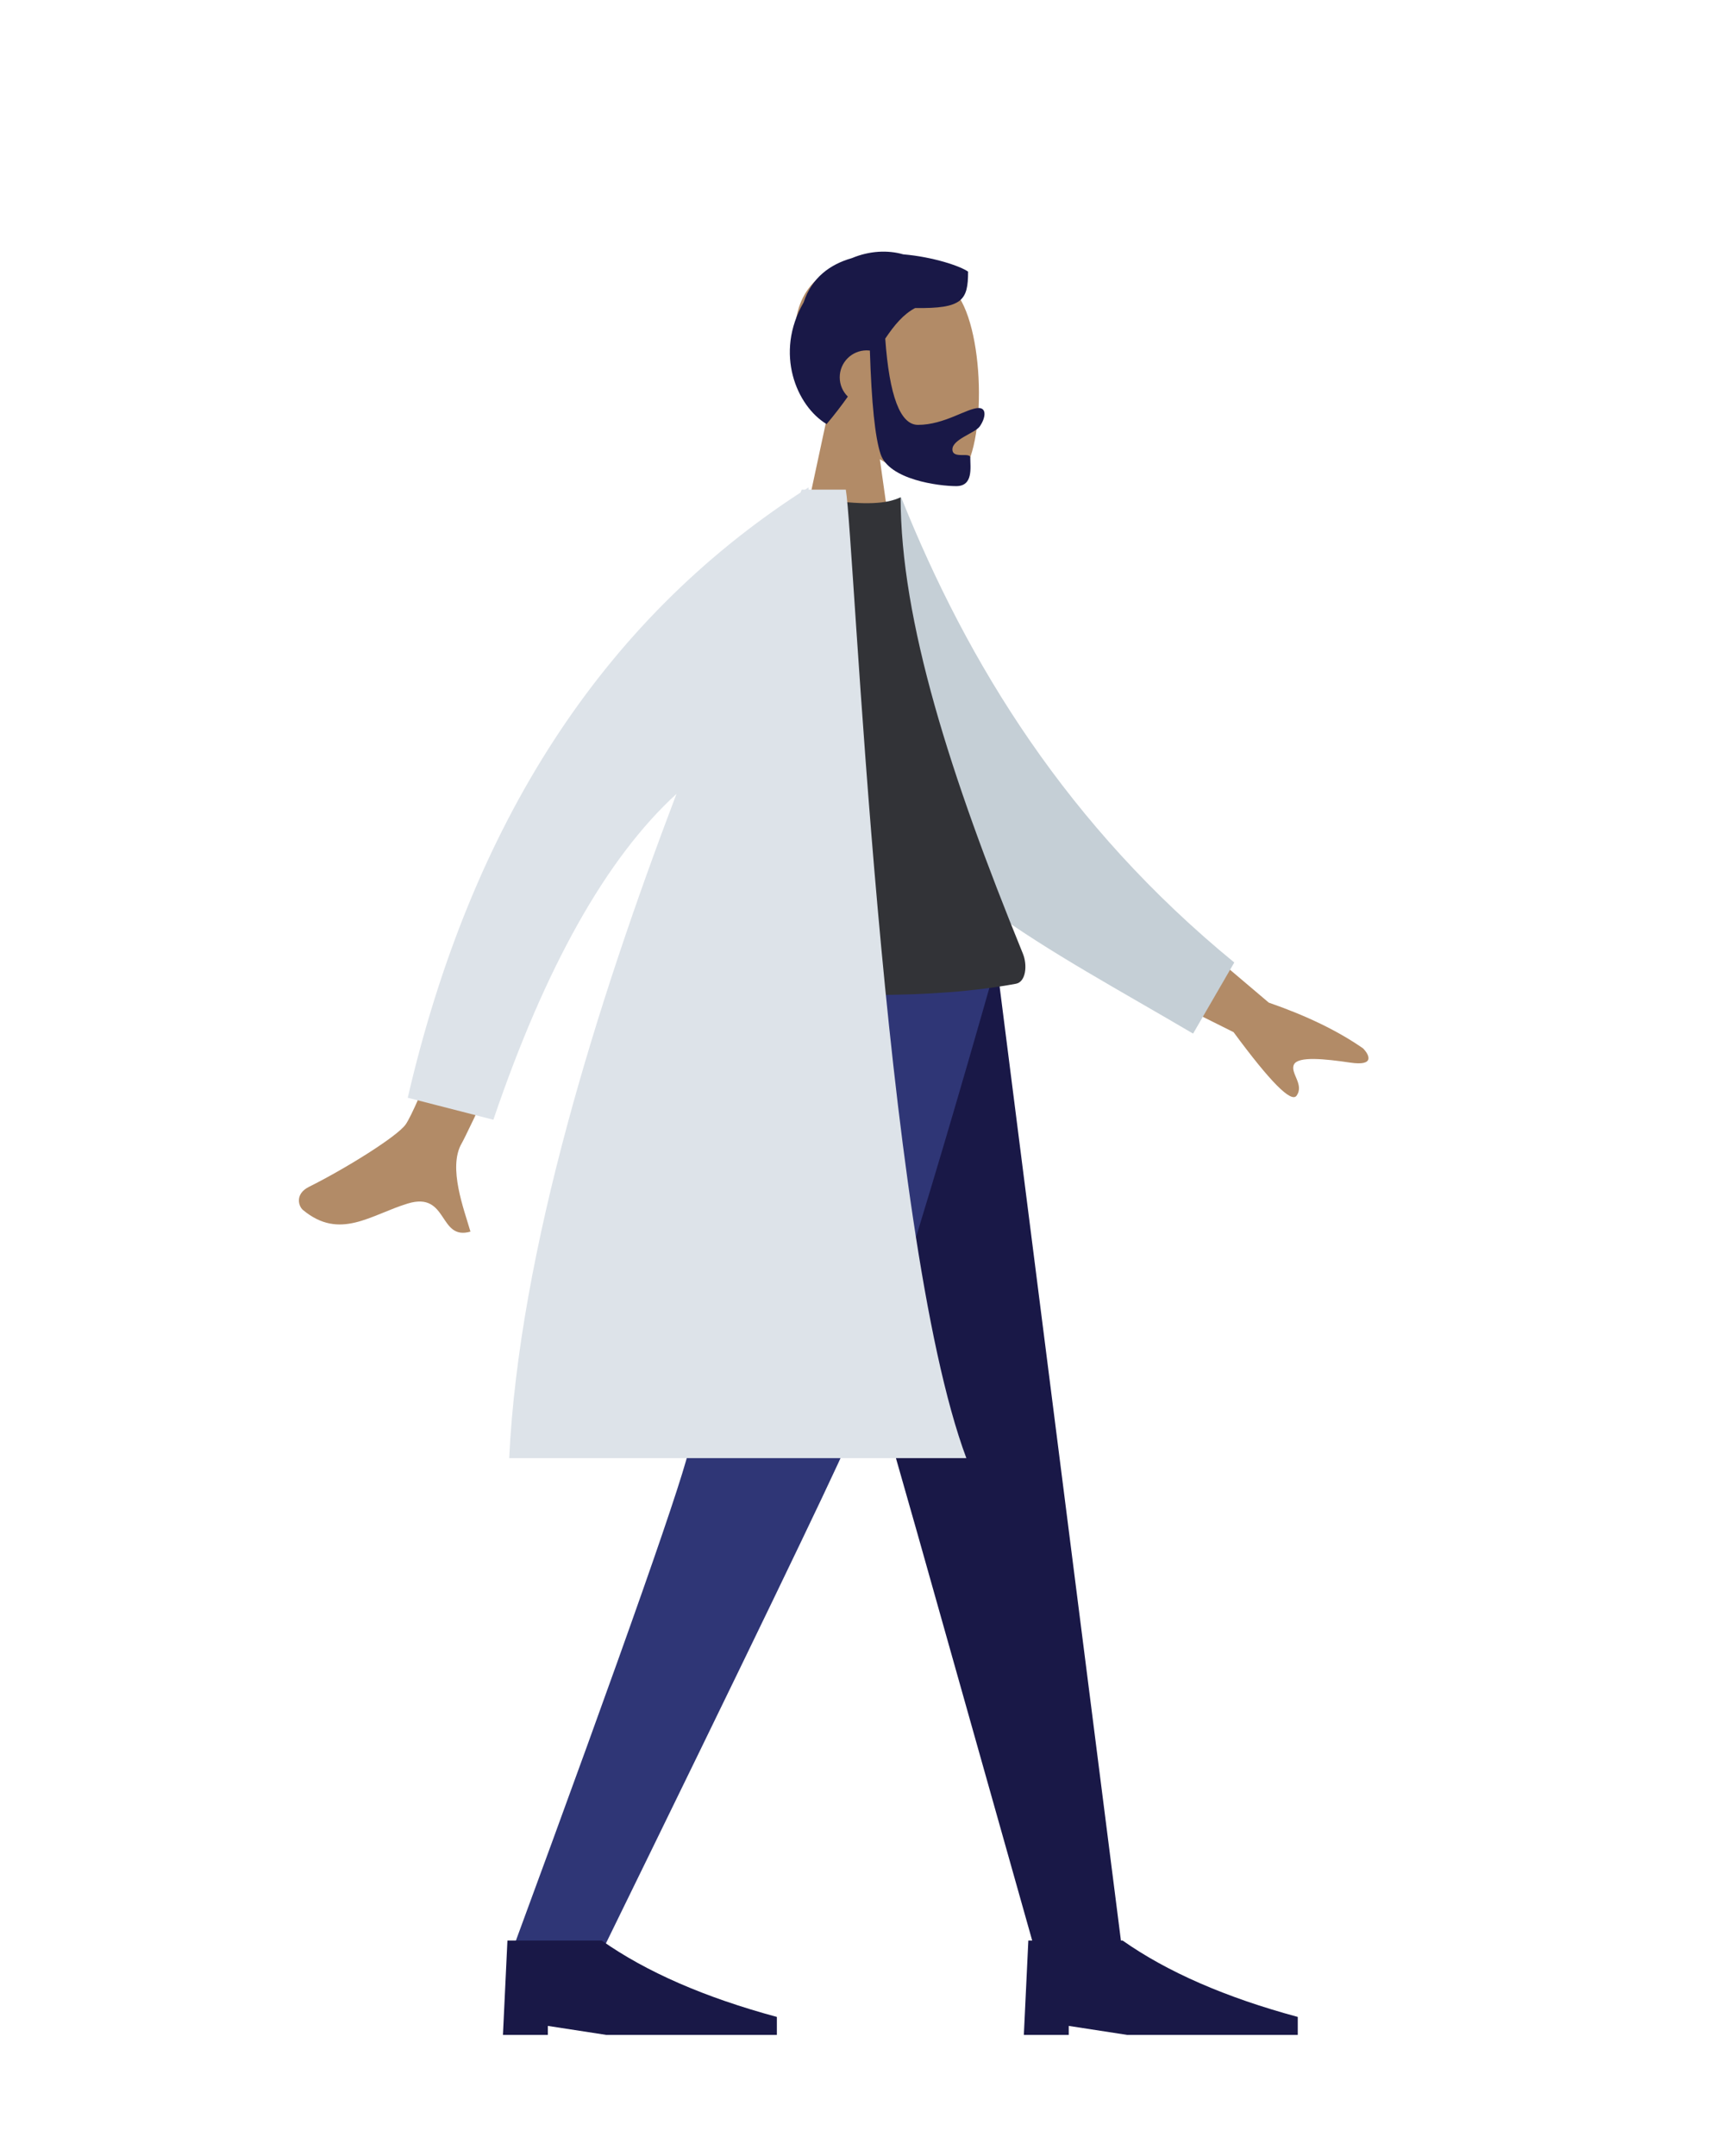 <svg width="238" height="300" viewBox="0 0 238 300" fill="none" xmlns="http://www.w3.org/2000/svg">
<path fill-rule="evenodd" clip-rule="evenodd" d="M115.164 57.806C112.284 54.426 110.335 50.283 110.66 45.641C111.599 32.266 130.218 35.208 133.84 41.959C137.461 48.709 137.031 65.833 132.35 67.04C130.483 67.521 126.507 66.342 122.46 63.903L125 81.875H110L115.164 57.806Z" fill="#B28B67"/>
<path fill-rule="evenodd" clip-rule="evenodd" d="M123.209 47.117C123.783 55.116 125.302 59.115 127.765 59.115C131.461 59.115 134.596 56.769 136.218 56.769C137.4 56.769 137.136 58.248 136.352 59.345C135.706 60.249 132.558 61.121 132.558 62.524C132.558 63.927 135.045 62.842 135.045 63.674C135.045 65.05 135.482 67.637 133.094 67.637C130.676 67.637 123.746 66.757 122.558 63.169C121.792 60.854 121.296 56.056 121.071 48.776C120.925 48.758 120.775 48.749 120.624 48.749C118.553 48.749 116.874 50.428 116.874 52.499C116.874 53.551 117.307 54.501 118.004 55.182C117.136 56.407 116.164 57.686 115.049 59.006C110.863 56.495 107.757 49.142 111.849 42.08C112.981 38.619 115.542 36.771 118.566 35.913C121.016 34.888 123.56 34.773 125.707 35.387C129.915 35.748 133.674 37.032 134.739 37.794C134.739 41.778 133.967 42.96 127.372 42.856C125.752 43.712 124.506 45.185 123.209 47.117Z" fill="#191847"/>
<path fill-rule="evenodd" clip-rule="evenodd" d="M105 133.75L127.659 213.267L144.192 271.875H156.25L138.682 133.75H105Z" fill="#191847"/>
<path fill-rule="evenodd" clip-rule="evenodd" d="M98.941 133.75C98.417 174.734 96.63 197.088 96.079 200.811C95.529 204.535 87.208 228.223 71.117 271.875H83.609C104.094 229.998 115.529 206.31 117.915 200.811C120.3 195.312 127.662 172.959 138.751 133.75H98.941Z" fill="#2F3676"/>
<path fill-rule="evenodd" clip-rule="evenodd" d="M70 283.125L70.625 270H83.75C89.974 274.375 98.099 277.917 108.125 280.625V283.125H84.375L76.25 281.875V283.125H70Z" fill="#191847"/>
<path fill-rule="evenodd" clip-rule="evenodd" d="M142.5 283.125L143.125 270H156.25C162.474 274.375 170.599 277.917 180.625 280.625V283.125H156.875L148.75 281.875V283.125H142.5Z" fill="#191847"/>
<path fill-rule="evenodd" clip-rule="evenodd" d="M157.723 123.505L176.59 139.5C181.882 141.333 186.262 143.459 189.73 145.878C190.53 146.717 191.453 148.367 187.927 147.846C184.4 147.326 180.668 146.937 180.094 148.112C179.52 149.287 181.565 150.883 180.462 152.445C179.726 153.487 176.802 150.542 171.69 143.61L152.567 134.066L157.723 123.505ZM72.291 116.584L83.361 118.192C71.478 143.973 65.108 157.607 64.25 159.095C62.319 162.443 64.59 168.274 65.478 171.361C60.991 172.657 62.424 165.725 56.751 167.454C51.573 169.032 47.3 172.609 42.172 168.355C41.541 167.832 41.01 166.122 43.014 165.126C48.007 162.643 55.337 158.101 56.477 156.426C58.031 154.143 63.302 140.862 72.291 116.584Z" fill="#B28B67"/>
<path fill-rule="evenodd" clip-rule="evenodd" d="M118.563 71.458L125.423 69.19C134.728 92.433 148.604 114.923 171.79 133.919L166.056 143.811C145.68 131.808 126.391 122.483 118.563 104.472C115.936 98.427 118.349 78.686 118.563 71.458Z" fill="#C5CFD6"/>
<path fill-rule="evenodd" clip-rule="evenodd" d="M95 136.875C114.649 138.959 130.115 138.959 141.398 136.875C142.796 136.617 143.016 134.277 142.368 132.688C132.273 107.953 125.35 86.37 125.35 69.189C123.498 70.123 120.256 70.263 115.625 69.609C103.179 87.314 97.458 107.629 95 136.875Z" fill="#323337"/>
<path fill-rule="evenodd" clip-rule="evenodd" d="M112.535 68.125H117.722C118.93 75.228 122.739 171.414 134.499 202.879H70.87C72.25 174.054 83.131 139.43 94.154 110.455C84.407 119.375 75.912 134.488 68.668 155.795L56.75 152.736C65.612 114.551 83.831 86.484 111.409 68.537C111.468 68.399 111.528 68.262 111.587 68.125H112.046C112.215 68.016 112.384 67.909 112.554 67.801L112.535 68.125Z" fill="#DDE3E9"/>
</svg>
